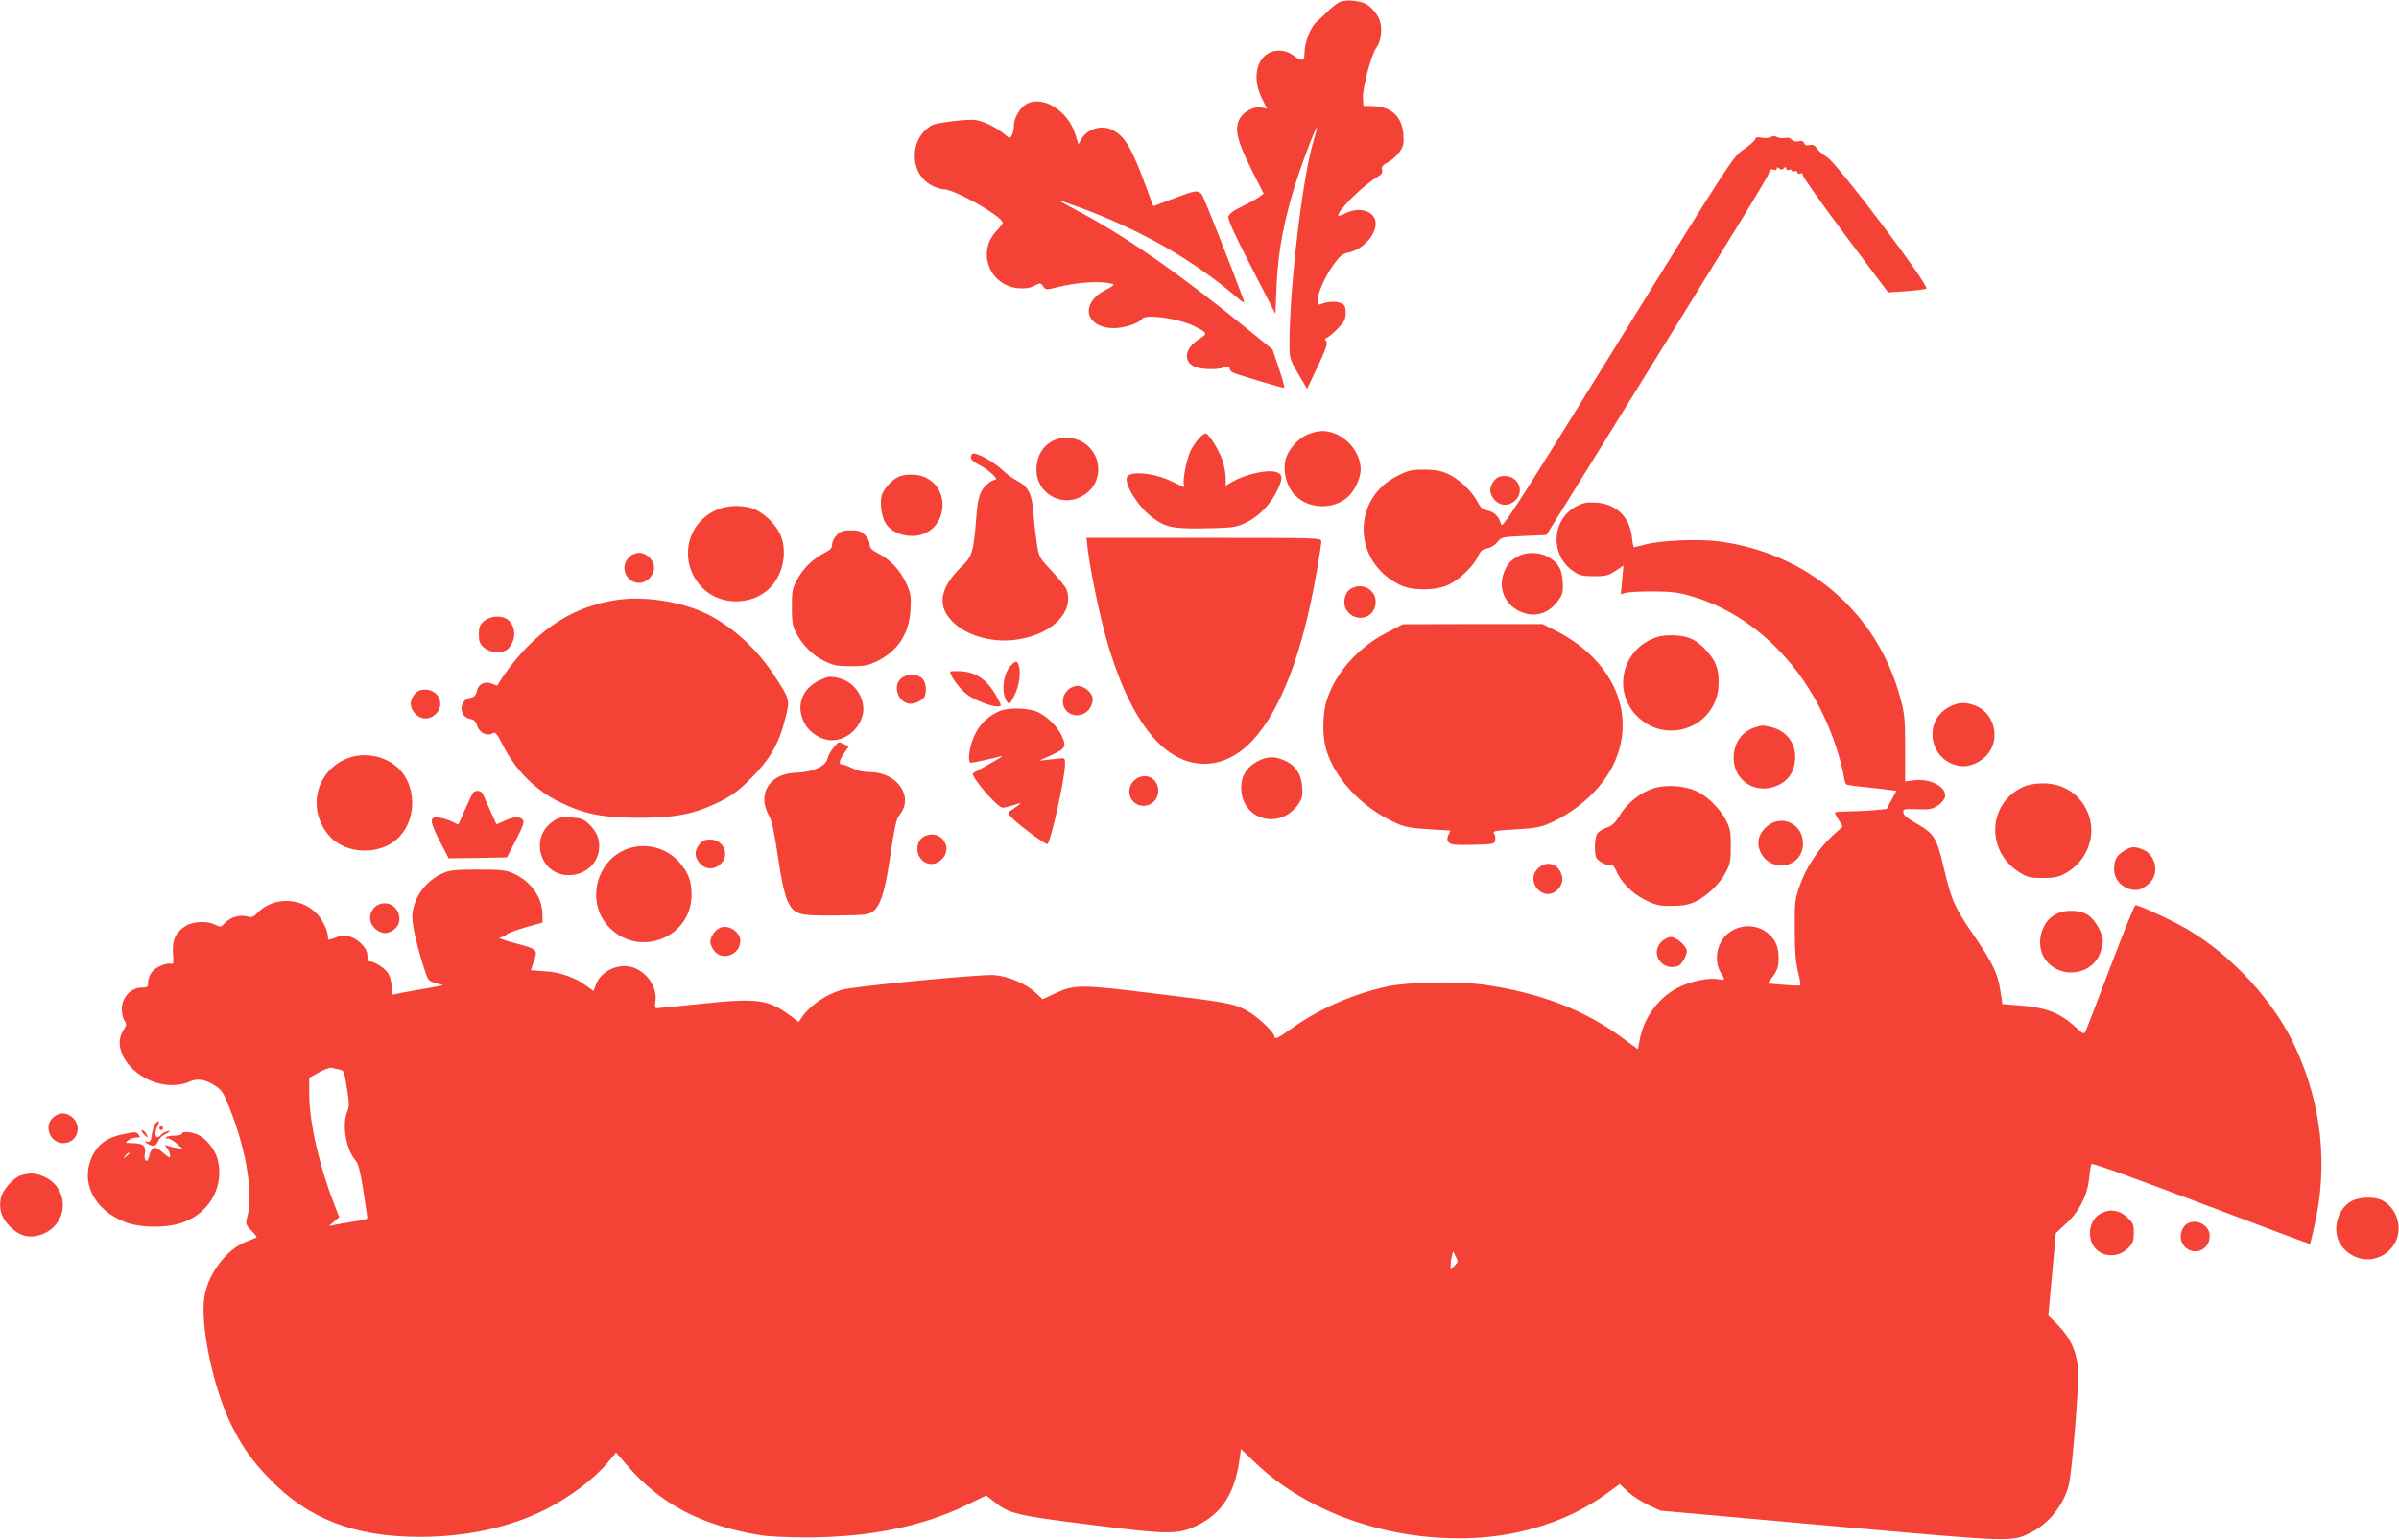 <?xml version="1.0" standalone="no"?>
<!DOCTYPE svg PUBLIC "-//W3C//DTD SVG 20010904//EN"
 "http://www.w3.org/TR/2001/REC-SVG-20010904/DTD/svg10.dtd">
<svg version="1.0" xmlns="http://www.w3.org/2000/svg"
 width="1280pt" height="822pt" viewBox="0 0 1280 822"
 preserveAspectRatio="xMidYMid meet">
<g transform="translate(0,822) scale(0.1,-0.1)"
fill="#f44336" stroke="none">
<path d="M7150 8210 c-14 -6 -41 -26 -60 -45 -19 -19 -49 -47 -67 -63 -33 -31
-63 -110 -63 -169 0 -40 -14 -42 -60 -8 -24 17 -47 25 -76 25 -109 0 -155
-130 -90 -257 l26 -53 -29 6 c-39 8 -92 -19 -115 -57 -31 -53 -18 -116 59
-269 l67 -133 -23 -18 c-13 -9 -54 -32 -91 -50 -46 -22 -70 -40 -74 -55 -4
-14 34 -98 123 -270 l128 -249 6 145 c10 243 63 470 179 768 17 46 34 82 36
80 2 -2 -6 -33 -17 -68 -59 -190 -129 -783 -129 -1084 0 -78 2 -84 47 -161
l47 -80 57 120 c44 93 54 123 45 134 -8 11 -7 15 4 19 8 3 34 24 58 49 35 36
42 50 42 83 0 29 -5 42 -19 50 -25 13 -72 13 -105 0 -24 -9 -26 -7 -26 15 0
40 38 126 83 190 35 49 49 61 81 67 75 16 146 91 146 155 0 65 -85 94 -163 54
-20 -10 -37 -15 -37 -11 0 30 134 162 211 207 21 12 27 22 23 37 -4 16 4 26
33 41 20 11 48 36 61 55 20 29 23 44 20 93 -7 94 -65 149 -162 151 l-51 1 -3
38 c-4 51 43 232 70 270 34 47 37 132 6 176 -12 19 -35 43 -50 54 -31 23 -111
32 -148 17z"/>
<path d="M5480 7667 c-35 -18 -70 -74 -70 -114 0 -19 -5 -43 -11 -54 -10 -19
-11 -19 -41 6 -48 40 -124 75 -166 76 -60 1 -195 -17 -217 -28 -123 -67 -127
-253 -7 -321 22 -12 52 -22 67 -22 59 0 315 -146 315 -179 0 -5 -15 -24 -34
-44 -106 -112 -36 -292 118 -305 37 -3 62 1 85 13 32 16 34 16 47 -3 13 -19
17 -19 66 -7 113 30 248 38 307 19 8 -3 -9 -16 -39 -31 -141 -70 -111 -204 45
-204 53 0 135 27 149 50 17 27 197 1 277 -39 73 -37 74 -39 26 -70 -73 -46
-86 -115 -27 -145 33 -17 126 -20 164 -5 21 7 26 6 26 -5 0 -8 8 -18 18 -23
17 -9 261 -82 274 -82 4 0 -9 46 -28 103 l-34 102 -118 96 c-364 298 -665 508
-917 641 -60 32 -107 58 -103 58 4 0 49 -15 100 -34 332 -121 613 -282 848
-483 32 -28 42 -33 37 -18 -68 185 -214 554 -225 568 -21 24 -33 22 -152 -23
-57 -22 -105 -40 -106 -40 -1 0 -19 46 -39 103 -74 200 -108 261 -169 298 -59
36 -139 17 -175 -41 l-17 -30 -18 57 c-38 121 -170 204 -256 160z"/>
<path d="M9447 7488 c-10 -5 -31 -6 -47 -3 -23 5 -32 3 -36 -10 -4 -9 -32 -33
-63 -54 -55 -38 -68 -58 -671 -1034 -550 -889 -616 -991 -621 -965 -9 40 -36
66 -73 74 -25 4 -37 15 -55 50 -30 56 -99 120 -159 147 -34 15 -68 21 -122 21
-66 1 -85 -4 -142 -32 -248 -122 -242 -461 11 -583 65 -32 186 -32 256 -1 60
27 137 100 160 152 14 30 24 40 51 44 19 4 42 18 54 34 21 26 26 27 142 32
l119 5 236 380 c794 1282 947 1531 951 1552 3 18 9 22 23 18 11 -4 19 -2 19 6
0 8 4 9 13 0 10 -8 17 -7 25 1 9 9 12 9 12 -1 0 -8 6 -11 15 -7 8 3 15 1 15
-4 0 -5 7 -7 15 -4 8 4 15 1 15 -6 0 -7 7 -10 15 -6 10 3 15 1 13 -7 -2 -7
100 -151 226 -320 l230 -307 95 6 c53 4 102 10 109 14 21 11 -474 667 -528
700 -22 14 -48 36 -56 48 -12 18 -22 22 -39 18 -16 -4 -25 -1 -29 10 -4 11
-13 14 -30 10 -15 -4 -28 0 -36 9 -8 9 -21 13 -35 9 -13 -3 -32 -1 -42 4 -12
7 -25 7 -36 0z"/>
<path d="M6975 5901 c-52 -23 -101 -80 -116 -133 -14 -55 1 -128 37 -175 75
-99 244 -99 317 -1 27 36 47 89 47 122 0 106 -100 206 -205 206 -22 0 -58 -9
-80 -19z"/>
<path d="M6396 5879 c-15 -17 -34 -45 -42 -61 -21 -40 -46 -162 -37 -184 3 -9
2 -15 -3 -12 -5 2 -35 16 -66 31 -91 44 -221 56 -235 21 -15 -39 62 -161 135
-215 79 -58 110 -63 347 -57 86 3 108 7 157 31 67 33 131 100 165 175 30 63
27 83 -12 94 -49 13 -163 -14 -232 -54 l-33 -20 0 39 c0 22 -7 62 -15 90 -16
52 -71 144 -91 150 -6 2 -23 -10 -38 -28z"/>
<path d="M5654 5881 c-77 -19 -124 -82 -124 -169 0 -121 129 -199 237 -143
147 74 112 285 -52 314 -16 3 -44 2 -61 -2z"/>
<path d="M5180 5781 c0 -13 15 -27 45 -42 50 -25 107 -79 84 -79 -8 -1 -23 -8
-35 -18 -45 -38 -56 -68 -65 -184 -14 -179 -22 -208 -76 -259 -125 -121 -137
-221 -37 -309 78 -68 212 -102 335 -82 186 28 303 150 259 267 -5 14 -41 58
-78 98 -67 71 -69 74 -80 147 -6 41 -15 115 -18 163 -8 103 -27 141 -89 173
-22 11 -57 37 -79 58 -39 38 -124 86 -151 86 -8 0 -15 -9 -15 -19z"/>
<path d="M4795 5676 c-37 -16 -83 -68 -91 -102 -11 -42 2 -120 24 -151 29 -40
79 -63 140 -63 85 0 151 61 160 148 9 96 -55 173 -151 179 -30 2 -65 -2 -82
-11z"/>
<path d="M7971 5654 c-27 -35 -26 -66 2 -100 31 -35 77 -37 112 -4 51 48 16
130 -55 130 -30 0 -43 -6 -59 -26z"/>
<path d="M8410 5518 c-132 -71 -141 -259 -17 -345 35 -24 50 -28 112 -28 62 0
77 4 114 28 l43 29 -7 -77 -7 -76 28 8 c16 4 83 7 149 7 99 -1 136 -6 208 -28
350 -105 639 -411 766 -810 18 -54 34 -118 38 -143 3 -24 10 -46 14 -49 5 -3
53 -10 107 -15 53 -5 111 -12 128 -15 l32 -4 -26 -49 -26 -48 -75 -7 c-41 -3
-103 -6 -138 -6 -34 0 -63 -3 -63 -6 0 -4 9 -22 21 -40 l21 -34 -56 -51 c-73
-67 -138 -166 -173 -264 -26 -75 -28 -90 -27 -235 0 -112 5 -174 17 -224 10
-38 15 -71 13 -74 -3 -2 -43 -1 -90 3 l-85 7 30 40 c23 33 29 51 29 95 0 65
-18 103 -65 139 -77 58 -195 33 -242 -51 -29 -51 -30 -118 -3 -163 26 -43 26
-44 -13 -37 -45 9 -138 -9 -201 -39 -109 -50 -191 -156 -216 -278 l-11 -57
-80 59 c-203 151 -446 244 -745 286 -142 19 -408 14 -518 -11 -180 -40 -363
-121 -503 -222 -73 -52 -93 -62 -93 -44 0 22 -94 110 -147 138 -72 39 -99 44
-513 94 -374 46 -408 46 -511 -2 l-66 -31 -34 32 c-54 51 -150 92 -227 97 -74
5 -755 -61 -812 -79 -88 -27 -169 -84 -212 -147 l-17 -24 -48 36 c-115 84
-173 92 -468 61 -126 -13 -235 -24 -242 -24 -8 0 -10 11 -6 35 12 77 -47 163
-127 185 -76 20 -166 -24 -191 -95 l-12 -33 -32 23 c-61 47 -142 77 -225 82
l-78 6 14 40 c25 71 25 71 -93 103 -70 18 -99 30 -83 32 14 2 28 9 32 15 4 6
49 23 100 38 l93 26 -1 49 c-2 88 -63 172 -154 213 -39 18 -66 21 -190 21
-124 0 -151 -3 -190 -21 -94 -42 -160 -139 -160 -234 0 -48 29 -171 67 -285
16 -50 21 -56 58 -66 l40 -11 -30 -6 c-16 -4 -72 -13 -122 -22 -51 -9 -100
-18 -108 -21 -12 -5 -15 3 -15 37 0 25 -8 57 -19 75 -17 28 -73 64 -100 64 -6
0 -11 14 -11 31 0 22 -10 41 -33 64 -41 41 -90 52 -140 31 -35 -14 -37 -14
-37 5 0 31 -29 91 -58 122 -86 91 -237 93 -320 4 -20 -21 -29 -24 -53 -17 -38
11 -90 -4 -119 -35 -21 -23 -24 -23 -51 -10 -41 22 -117 19 -157 -5 -54 -33
-74 -75 -69 -147 4 -48 2 -60 -9 -56 -22 8 -83 -17 -104 -44 -11 -14 -20 -39
-20 -54 0 -27 -3 -29 -36 -29 -55 0 -104 -53 -104 -112 0 -24 6 -53 14 -64 13
-18 12 -24 -5 -50 -77 -118 78 -294 259 -294 31 0 70 7 86 15 43 22 86 18 138
-15 43 -27 49 -36 88 -136 84 -214 121 -442 91 -560 -12 -46 -11 -48 20 -80
18 -19 31 -35 28 -37 -2 -2 -25 -11 -52 -21 -105 -39 -206 -170 -226 -294 -25
-153 48 -497 147 -693 56 -112 108 -185 197 -277 206 -216 456 -313 805 -313
250 0 481 51 672 147 129 65 261 165 332 251 l43 52 58 -67 c178 -207 390
-319 705 -373 45 -8 151 -13 265 -13 324 2 602 58 834 169 l113 55 38 -30 c85
-68 118 -76 510 -125 420 -54 473 -54 571 -8 139 65 209 175 234 365 l6 46 71
-68 c280 -272 724 -427 1168 -407 264 12 512 94 707 233 l75 55 45 -42 c24
-22 73 -54 108 -70 l64 -30 908 -81 c997 -89 965 -88 1076 -32 91 47 168 145
195 249 17 65 55 532 50 614 -6 96 -41 173 -109 242 l-50 49 20 220 20 220 55
51 c70 64 114 151 123 243 3 35 9 69 12 75 4 6 229 -75 585 -210 319 -121 580
-218 581 -217 2 2 12 44 23 93 75 324 40 653 -102 959 -111 241 -335 486 -573
626 -77 46 -258 130 -279 130 -5 0 -65 -147 -133 -327 -69 -181 -128 -336
-133 -346 -9 -17 -13 -15 -51 20 -86 79 -158 107 -304 118 l-89 7 -11 73 c-13
88 -41 147 -139 290 -106 154 -120 186 -161 357 -41 172 -50 187 -153 247 -45
25 -65 43 -65 57 0 17 6 19 75 16 65 -3 80 0 110 20 20 13 36 34 38 47 8 53
-80 99 -168 87 l-45 -6 0 178 c0 162 -3 185 -28 276 -124 449 -492 764 -965
827 -103 14 -301 6 -387 -15 -33 -9 -63 -15 -66 -16 -4 0 -9 22 -11 49 -11
111 -83 182 -191 189 -51 3 -70 -1 -107 -20z m-6599 -3005 c24 -4 26 -10 40
-99 13 -78 13 -99 2 -125 -30 -72 -7 -205 46 -264 13 -14 25 -62 40 -160 12
-77 21 -143 21 -146 0 -3 -35 -12 -77 -18 -43 -7 -89 -15 -103 -18 l-25 -5 28
24 27 23 -31 80 c-77 200 -129 430 -129 577 l0 87 53 29 c28 16 59 27 67 24 8
-2 27 -7 41 -9z m5950 -1046 l-21 -21 0 24 c0 14 3 36 7 49 l6 24 14 -28 c14
-25 13 -29 -6 -48z"/>
<path d="M3812 5494 c-160 -79 -190 -289 -60 -415 93 -90 257 -91 351 -1 77
72 102 205 57 297 -27 55 -96 118 -148 133 -67 20 -142 15 -200 -14z"/>
<path d="M4465 5365 c-14 -13 -25 -35 -25 -49 0 -20 -9 -30 -42 -47 -59 -29
-115 -84 -146 -144 -24 -44 -27 -61 -27 -145 0 -80 4 -102 23 -138 35 -66 88
-119 150 -149 49 -24 69 -28 142 -28 73 0 93 4 142 28 109 54 169 146 176 273
4 73 1 88 -22 140 -33 71 -85 127 -148 160 -38 19 -48 30 -48 50 0 14 -11 36
-25 49 -19 20 -34 25 -75 25 -41 0 -56 -5 -75 -25z"/>
<path d="M5804 5288 c12 -106 64 -357 101 -484 69 -241 155 -417 258 -530 158
-172 364 -173 521 -4 151 163 267 469 341 898 14 79 25 152 25 163 0 19 -13
19 -626 19 l-627 0 7 -62z"/>
<path d="M3355 5245 c-50 -49 -15 -135 55 -135 41 0 80 39 80 80 0 41 -39 80
-80 80 -19 0 -40 -9 -55 -25z"/>
<path d="M8105 5254 c-46 -24 -63 -43 -81 -90 -31 -81 3 -166 82 -205 80 -38
159 -16 212 62 20 28 23 44 20 94 -4 69 -24 103 -79 134 -44 25 -112 27 -154
5z"/>
<path d="M7203 5075 c-31 -21 -40 -78 -19 -110 49 -74 156 -44 156 43 0 70
-79 108 -137 67z"/>
<path d="M3301 5020 c-194 -27 -350 -109 -497 -261 -55 -57 -121 -144 -150
-197 -1 -1 -13 3 -28 9 -37 17 -75 -1 -82 -40 -5 -22 -13 -30 -35 -35 -61 -12
-62 -100 -1 -112 21 -4 31 -14 38 -37 11 -37 54 -58 82 -40 16 9 23 0 62 -76
61 -120 171 -230 290 -288 135 -67 234 -87 430 -87 196 0 295 20 430 86 68 34
102 59 170 128 98 98 147 183 181 320 25 97 24 99 -66 235 -93 140 -229 261
-366 325 -130 60 -318 89 -458 70z"/>
<path d="M2583 4906 c-23 -20 -28 -32 -28 -71 0 -39 5 -51 28 -71 30 -26 83
-32 119 -13 11 6 26 26 34 46 18 42 5 94 -29 118 -33 23 -91 19 -124 -9z"/>
<path d="M7395 4842 c-157 -81 -282 -228 -321 -376 -16 -60 -18 -163 -3 -226
37 -160 188 -326 373 -410 50 -23 81 -29 178 -35 l117 -7 -11 -24 c-8 -18 -8
-27 2 -39 11 -13 34 -15 129 -13 113 3 116 4 119 26 2 13 -1 29 -7 36 -9 11
13 15 114 20 103 6 137 12 183 33 147 65 276 182 338 308 132 267 6 563 -308
721 l-68 34 -372 0 -373 -1 -90 -47z"/>
<path d="M8799 4803 c-152 -78 -186 -280 -67 -402 163 -166 438 -55 438 176 0
77 -15 117 -67 173 -51 58 -102 80 -184 80 -52 0 -77 -6 -120 -27z"/>
<path d="M5392 4667 c-42 -45 -51 -147 -18 -193 11 -15 16 -10 39 37 26 51 36
125 21 163 -8 22 -17 20 -42 -7z"/>
<path d="M5070 4635 c0 -24 56 -98 93 -123 63 -44 177 -78 177 -54 0 4 -15 32
-32 62 -46 75 -102 113 -178 118 -33 2 -60 1 -60 -3z"/>
<path d="M4809 4601 c-45 -37 -23 -120 37 -135 28 -7 79 16 88 39 12 32 6 75
-14 95 -25 25 -80 26 -111 1z"/>
<path d="M4375 4591 c-98 -45 -131 -139 -82 -231 26 -50 90 -90 144 -90 74 0
141 53 164 128 24 80 -33 178 -116 201 -53 14 -63 14 -110 -8z"/>
<path d="M5695 4535 c-43 -43 -26 -115 31 -129 53 -14 104 28 104 85 0 31 -44
69 -80 69 -19 0 -40 -9 -55 -25z"/>
<path d="M2211 4514 c-27 -35 -26 -66 2 -100 31 -35 77 -37 112 -4 51 48 16
130 -55 130 -30 0 -43 -6 -59 -26z"/>
<path d="M10399 4447 c-142 -75 -105 -288 56 -314 54 -9 121 21 156 70 62 85
27 212 -70 251 -56 22 -90 20 -142 -7z"/>
<path d="M5332 4425 c-55 -24 -98 -63 -126 -115 -32 -59 -48 -160 -25 -160 12
0 110 21 164 36 11 3 -18 -16 -65 -42 -47 -26 -86 -48 -88 -50 -17 -13 129
-184 158 -184 9 0 37 7 61 15 46 16 43 10 -16 -29 -17 -11 -18 -15 -6 -30 31
-37 193 -158 200 -150 19 20 87 324 93 414 2 35 0 45 -12 44 -8 0 -40 -4 -70
-7 l-55 -6 68 31 c74 35 79 45 50 106 -23 47 -77 100 -127 123 -50 22 -156 25
-204 4z"/>
<path d="M9368 4340 c-74 -22 -118 -84 -118 -165 0 -118 112 -194 225 -150 62
23 97 71 103 139 7 86 -42 154 -124 175 -48 12 -49 12 -86 1z"/>
<path d="M4447 4230 c-14 -16 -28 -42 -32 -58 -9 -41 -79 -73 -164 -75 -108
-3 -174 -60 -173 -149 1 -21 10 -53 20 -71 21 -34 29 -72 62 -287 13 -84 29
-152 43 -180 35 -71 55 -77 256 -75 156 1 173 3 198 21 38 28 61 96 84 239 35
231 41 255 61 280 75 96 -17 225 -160 225 -33 0 -67 7 -92 20 -22 11 -46 20
-55 20 -22 0 -19 20 9 61 l25 36 -25 12 c-32 14 -28 16 -57 -19z"/>
<path d="M1832 4164 c-152 -76 -190 -269 -78 -401 89 -106 282 -110 378 -7 93
99 89 275 -8 366 -76 71 -198 89 -292 42z"/>
<path d="M6709 4157 c-62 -33 -91 -86 -86 -155 12 -163 211 -210 305 -72 20
29 23 45 20 91 -5 68 -35 114 -92 140 -55 25 -94 24 -147 -4z"/>
<path d="M6057 4060 c-59 -47 -30 -139 44 -140 44 0 79 35 79 80 0 68 -69 102
-123 60z"/>
<path d="M10795 4021 c-190 -86 -201 -344 -20 -456 43 -27 57 -30 124 -30 58
0 85 5 116 22 115 61 170 192 131 309 -36 108 -129 174 -245 174 -42 0 -81 -7
-106 -19z"/>
<path d="M8824 4014 c-70 -22 -143 -79 -181 -144 -25 -41 -41 -56 -70 -66 -21
-7 -43 -21 -50 -31 -14 -18 -18 -99 -7 -128 8 -20 61 -48 79 -41 8 3 18 -8 26
-26 26 -64 86 -125 156 -160 58 -28 77 -33 143 -32 54 0 88 6 122 21 62 28
134 96 166 158 23 43 27 62 27 140 0 78 -4 97 -27 140 -34 64 -100 128 -160
155 -64 28 -159 34 -224 14z"/>
<path d="M2523 3988 c-5 -7 -24 -48 -43 -90 -18 -43 -34 -78 -35 -78 -1 0 -16
7 -33 16 -17 8 -47 18 -67 21 -55 9 -55 -15 0 -123 l49 -94 156 2 155 3 48 93
c39 75 46 96 36 108 -16 19 -46 17 -97 -6 l-43 -19 -30 67 c-17 37 -35 77 -40
90 -9 24 -41 30 -56 10z"/>
<path d="M2949 3836 c-126 -87 -67 -286 85 -286 82 0 148 53 161 129 9 54 -8
100 -50 141 -31 30 -43 34 -98 38 -53 3 -67 0 -98 -22z"/>
<path d="M9426 3809 c-41 -35 -55 -84 -36 -128 51 -125 230 -95 230 38 0 106
-116 159 -194 90z"/>
<path d="M4933 3758 c-33 -16 -48 -61 -33 -98 23 -55 84 -67 125 -25 65 64 -8
163 -92 123z"/>
<path d="M3731 3714 c-27 -35 -26 -66 2 -100 31 -35 77 -37 112 -4 51 48 16
130 -55 130 -30 0 -43 -6 -59 -26z"/>
<path d="M3382 3700 c-194 -39 -269 -291 -129 -431 162 -162 437 -51 437 177
0 74 -18 120 -68 176 -60 66 -151 96 -240 78z"/>
<path d="M11333 3680 c-40 -24 -53 -48 -53 -100 0 -68 70 -122 136 -106 15 4
39 20 55 36 51 51 31 148 -36 176 -45 19 -64 18 -102 -6z"/>
<path d="M8205 3585 c-70 -69 31 -182 103 -115 30 28 36 62 18 98 -25 49 -81
57 -121 17z"/>
<path d="M2009 3387 c-45 -34 -46 -92 -2 -127 33 -26 64 -25 97 1 56 44 20
140 -53 139 -14 0 -33 -6 -42 -13z"/>
<path d="M10971 3343 c-79 -39 -111 -157 -64 -234 69 -111 241 -102 294 15 10
23 19 55 19 71 0 45 -40 116 -79 142 -41 28 -120 31 -170 6z"/>
<path d="M3844 3270 c-28 -11 -54 -48 -54 -76 0 -12 9 -33 21 -48 44 -56 139
-20 139 54 0 46 -62 88 -106 70z"/>
<path d="M8865 3195 c-64 -63 4 -161 90 -129 18 7 45 55 45 79 0 26 -55 75
-85 75 -14 0 -37 -11 -50 -25z"/>
<path d="M286 2259 c-56 -44 -20 -140 53 -139 74 1 103 93 44 140 -33 26 -64
25 -97 -1z"/>
<path d="M829 2224 c-7 -8 -15 -34 -19 -57 -4 -35 -9 -42 -25 -39 -17 2 -16 0
4 -12 30 -17 43 -13 56 17 6 12 20 27 33 33 31 15 38 24 13 17 -11 -3 -26 -11
-32 -19 -27 -32 -41 5 -18 48 14 25 6 34 -12 12z"/>
<path d="M850 2200 c0 -5 5 -10 10 -10 6 0 10 5 10 10 0 6 -4 10 -10 10 -5 0
-10 -4 -10 -10z"/>
<path d="M765 2170 c10 -11 20 -20 22 -20 2 0 -1 9 -7 20 -6 11 -16 20 -22 20
-6 0 -3 -9 7 -20z"/>
<path d="M649 2166 c-76 -16 -124 -50 -154 -110 -70 -139 3 -291 172 -357 83
-33 233 -33 317 1 142 55 216 201 175 341 -15 50 -64 108 -105 125 -39 16 -84
18 -84 4 0 -5 -18 -10 -39 -10 -22 0 -43 -4 -46 -10 -3 -5 0 -7 7 -5 7 3 29
-9 48 -25 l35 -31 -30 5 c-16 2 -39 8 -50 12 -18 7 -19 6 -5 -10 8 -10 15 -27
17 -38 4 -22 -3 -19 -54 25 -27 24 -48 12 -58 -34 -9 -40 -29 -25 -22 17 7 40
-11 54 -70 54 -36 1 -37 2 -19 15 11 8 31 15 44 15 21 0 22 2 12 15 -14 17
-16 17 -91 1z m41 -100 c0 -2 -8 -10 -17 -17 -16 -13 -17 -12 -4 4 13 16 21
21 21 13z"/>
<path d="M114 1949 c-42 -12 -101 -79 -110 -123 -11 -61 4 -106 50 -152 52
-52 108 -65 174 -39 139 56 144 244 8 306 -45 20 -74 22 -122 8z"/>
<path d="M12551 1813 c-81 -40 -112 -161 -61 -236 75 -109 232 -100 291 16 40
77 7 182 -71 222 -38 20 -117 19 -159 -2z"/>
<path d="M11208 1744 c-53 -28 -73 -105 -43 -164 35 -68 132 -78 189 -21 26
27 31 39 31 82 0 46 -4 54 -37 85 -42 38 -92 45 -140 18z"/>
<path d="M11669 1690 c-26 -15 -41 -62 -30 -93 33 -86 151 -64 151 28 0 57
-70 95 -121 65z"/>
</g>
</svg>
